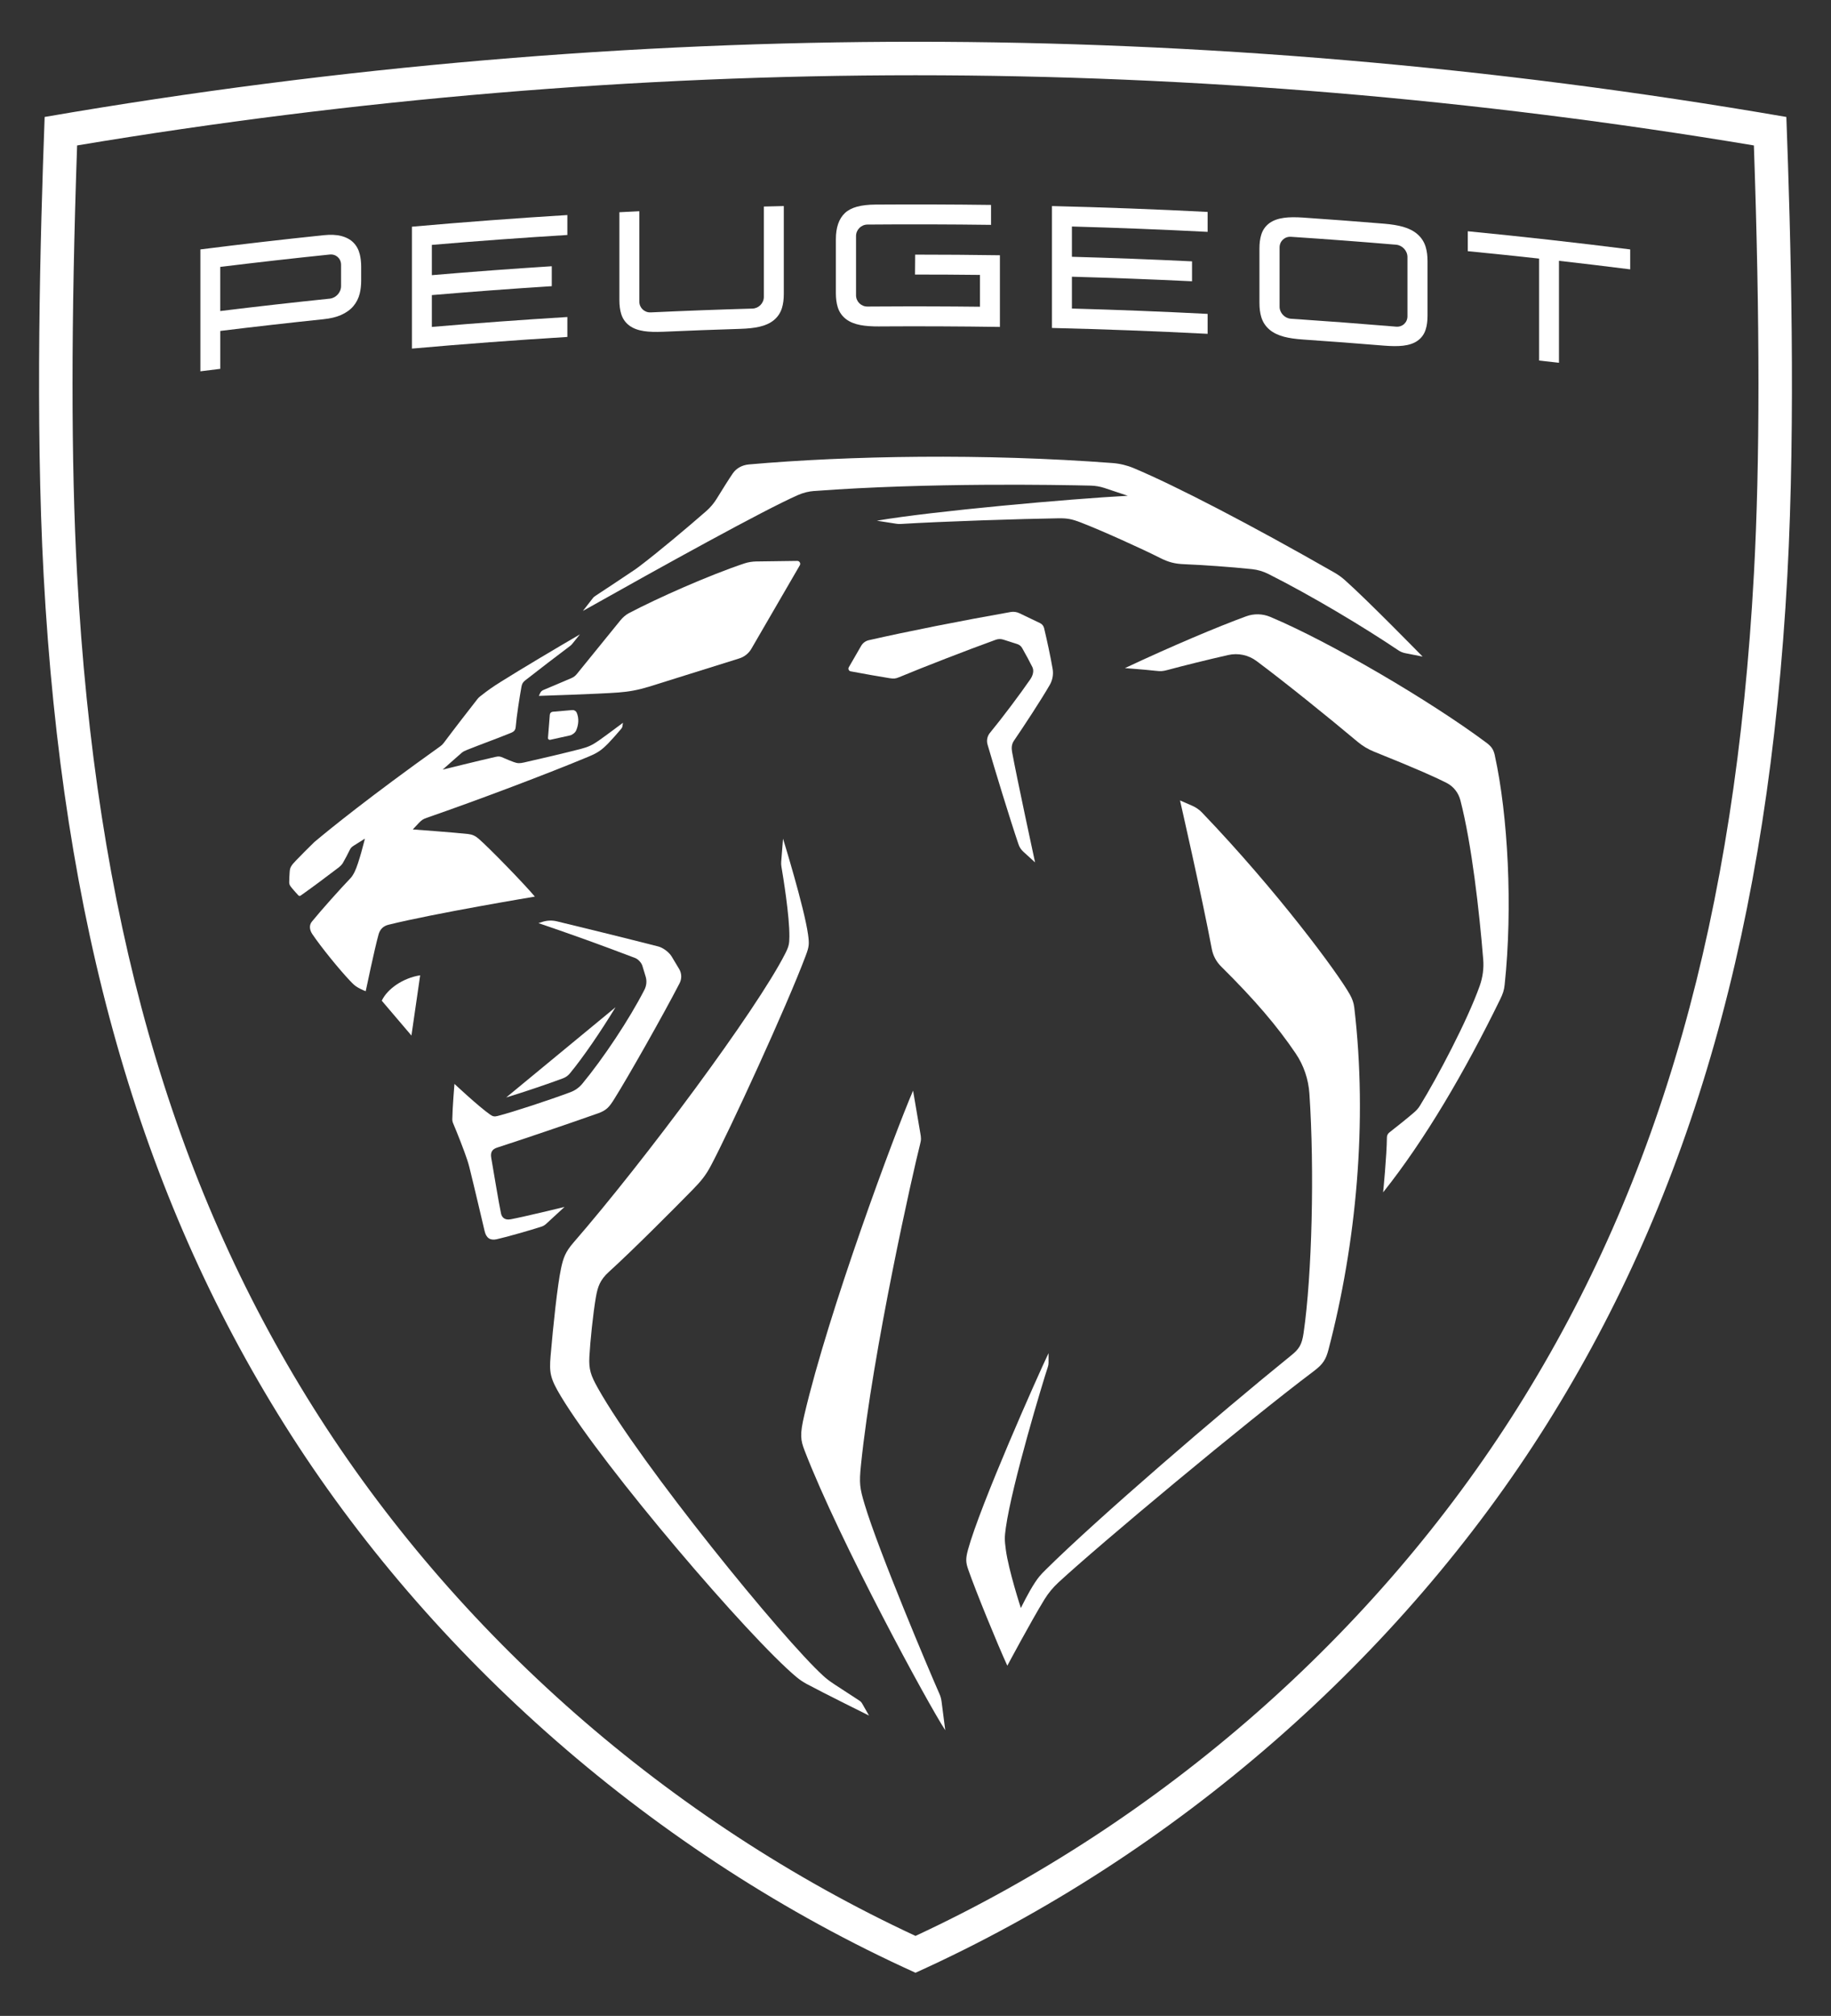 <?xml version="1.0" encoding="UTF-8"?><svg id="Logo" xmlns="http://www.w3.org/2000/svg" viewBox="0 0 1321.68 1454.29"><rect x="0" y="0" width="1321.68" height="1454.29" fill="#333333" stroke="none"/><defs><style>.cls-1{fill:none;}.cls-2{fill:#fff;}</style></defs><path class="cls-1" d="M646.46,1447.6c-189.07-87.93-353.29-232-462.42-405.67C74.95,868.35,17.56,666.41,3.43,406.41-1.14,322.32-1.14,217.21,3.43,85.06l.96-27.86,27.5-4.59C240.98,17.7,452.59,0,660.84,0s419.86,17.7,628.94,52.61l27.5,4.59,.97,27.86c4.57,132.14,4.57,237.26,0,321.35-14.13,259.99-71.52,461.94-180.61,635.52-109.13,173.66-273.35,317.73-462.42,405.67l-14.38,6.69-14.38-6.69h0Z"/><g><g><path class="cls-2" d="M368.48,879.63c-4.05,.77-6.22-1.38-6.81-4.11-1.6-7.38-5.75-32.65-7.05-40.09-.72-4.09,.54-6.33,4.22-7.53,18.02-5.83,48.36-16.09,72.78-24.69,6.28-2.22,8.24-4.71,11.77-10.34,10.22-16.3,35.32-60.6,47.17-83.56,1.68-3.26,1.55-7.15-.34-10.29l-5.4-9c-1.85-3.09-6.2-6.34-9.69-7.23-24.82-6.35-57.67-14.4-73.18-18.13-3.45-.83-7.04-.69-10.42,.39l-2.84,.91c23.79,8.1,44.04,15.36,69.71,25.13,2.21,.84,4.61,3.4,5.29,5.66l2.36,7.75c.96,3.15,.65,6.53-.84,9.46-10.9,21.36-29.81,49.67-44.88,67.87-2.27,2.74-5.18,4.82-8.51,6.07-14.58,5.46-41.11,14.23-52.67,17.2-2.3,.59-3.44,.32-5.35-1.01-8.4-5.88-25.76-22.16-25.76-22.16,0,0-1.46,17.7-1.55,25.63-.01,.88,.16,1.75,.5,2.56,2.96,6.93,8.19,20.19,10.37,26.93,.57,1.75,1.02,3.28,1.47,5.07,2.92,11.64,10.97,45.9,10.97,45.9,1.17,5.19,4.1,6.99,8.68,6,5.9-1.28,24.77-6.58,32.5-9.15,1.19-.4,2.25-1.03,3.17-1.88,4.99-4.57,13.36-12.29,13.36-12.29,0,0-28.36,6.93-39.02,8.95v-.02Z"/><path class="cls-2" d="M411.25,774.5c9.64-11.63,22.39-30.29,33.06-47.85l-78.94,65.09c12.94-3.94,30.49-9.88,41.04-13.83,1.92-.72,3.59-1.9,4.85-3.42h-.01Z"/><path class="cls-2" d="M413.1,512.26l-14.12,1.21c-1.13,.1-2.02,1-2.11,2.13l-1.32,16.75c-.07,.87,.72,1.56,1.58,1.37l14.27-3.16c1.71-.38,3.78-1.96,4.48-3.57,1.74-4,2.21-8.65,.42-12.82-.54-1.25-1.83-2.02-3.18-1.9h-.02Z"/><path class="cls-2" d="M275.58,721.93l21.41,25.13,6.3-43.45c-12.4,1.89-23.79,9.86-27.71,18.31h0Z"/><path class="cls-2" d="M974.33,717.37c-8.73-15.52-52.24-74.41-106.69-131.2-1.98-2.06-4.36-3.71-6.98-4.86l-8.88-3.86s15.83,69.25,22.93,107.11c.9,4.82,3.26,9.24,6.75,12.69,24.33,24.11,40.38,42.88,53.81,62.72,5.84,8.62,9.21,18.65,9.91,29.04,3.7,55,1.92,130.58-4.21,172.69-1.24,8.54-3.31,11.55-8.88,16.06-52.68,42.61-139.82,117.62-177.22,154.62-3.94,3.9-5.39,5.65-7.8,9.29-4.91,7.43-10.17,18.41-10.17,18.41,0,0-8.88-27.22-10.85-42.07-.92-6.93-1-8.84,0-15.91,4.51-31.79,26.73-105.12,30.36-116.1,.31-.95,.47-1.94,.47-2.94v-6.89c-8.05,16.81-49.4,109.84-58.15,141.82-1.84,6.74-1.54,9.39,.22,14.43,5.36,15.41,20.99,53.6,28.17,69.24,0,0,16.99-31.84,26.84-47.88,2.76-4.49,6.13-8.53,9.99-12.11,29.4-27.21,135.16-115.5,184.56-152.64,6.63-4.98,8.64-8.51,10.44-15.4,19.99-76.32,28.38-164.07,18.6-246.89-.4-3.41-1.54-6.38-3.23-9.38h.01Z"/><path class="cls-2" d="M757.74,494.14c2.02-3.51,2.78-7.59,2.09-11.57-1.65-9.59-4.14-20.88-6.16-29.41-.38-1.6-1.46-2.93-2.94-3.64l-14.89-7.13c-1.96-.94-4.16-1.24-6.3-.87-35.96,6.35-73.79,13.83-102.39,20.33-2.34,.53-4.33,2.02-5.54,4.1l-8.9,15.41c-.69,1.19-.01,2.7,1.34,2.96,7.49,1.41,22.79,4.15,28.03,4.93,3.22,.48,4.31,.39,6.96-.71,18.12-7.52,47.76-19.03,69.79-27.02,1.75-.63,3.63-.66,5.4-.09l10.12,3.24c1.47,.47,2.71,1.48,3.47,2.83,2.77,4.88,5.66,10.23,7.39,13.76,1.23,2.51,.54,5.86-1.56,8.9-7.47,10.82-20.28,27.89-29.07,38.55-1.94,2.35-2.58,5.49-1.73,8.42,5.16,17.83,16.38,54.48,22.36,72.01,.74,2.15,1.82,3.79,3.5,5.33l8.44,7.68s-13.4-62.01-16.6-79.75c-.5-2.77-.31-5.59,1.28-7.91,7.07-10.35,19.75-29.63,25.9-40.33v-.02Z"/><path class="cls-2" d="M1079.06,545.13c-1.03-4.69-2.56-6.67-6.46-9.57-40.24-29.94-112.63-72.45-155.69-90.53-5.56-2.33-11.75-2.47-17.41-.4-20.53,7.52-53.37,21.34-87.49,37.36,0,0,15.02,1.12,22.2,1.95,3.66,.42,5.08,.35,8.64-.62,10.46-2.84,29.05-7.45,43.69-10.77,7.14-1.62,14.62-.03,20.49,4.35,20.06,14.94,52.3,40.91,72.92,58.24,3.59,3.01,7.66,5.44,12.01,7.18,31.45,12.61,45.26,18.9,52.31,22.52,4.94,2.54,8.49,7.09,9.88,12.47,8.17,31.55,13.64,79.89,16.48,114.78,.53,6.47-.33,12.94-2.5,19.06-8.86,25.04-30.87,66.64-43.18,86.53-1.1,1.78-2.26,3.16-4.4,5-4.36,3.76-12.05,9.96-17.67,14.31-1.1,.85-1.75,2.14-1.76,3.52-.13,13.53-2.73,39.67-2.73,39.67,30.18-37.85,58.89-86.91,84.39-139.04,2.1-4.29,2.9-6.7,3.33-10.72,5.95-55.91,2.37-122.33-7.08-165.29h.03Z"/><path class="cls-2" d="M678.16,1222.08c-7.1-15.96-44.06-103.41-54.06-136.88-3.53-11.84-3.98-15.05-2.62-28.39,8.41-82.24,37.95-213.1,42.6-231.04,.98-3.79,.85-4.82,.17-8.68-1.2-6.82-5.16-30.28-5.16-30.28-13.36,30.95-60.94,158.81-78.51,234.06-3.31,14.18-2.73,17.98,.25,25.7,25.27,65.49,89.65,183.77,101.49,201.65l-2.65-20.61c-.25-1.91-.72-3.77-1.5-5.52h0Z"/><path class="cls-2" d="M620.82,1227.18s-14.03-9.1-18.34-11.96c-4.47-2.97-6.01-4.26-8.13-6.17-29.26-26.51-131.96-152.71-162.74-207.57-5.16-9.2-6.67-13.54-6.17-22.81,.57-10.57,2.62-30.99,4.71-42.97,1.3-7.45,3.01-12.39,9.35-18.14,17.45-15.85,45.65-44.17,60.38-59.17,6.44-6.55,9.68-10.73,13.11-17.16,13.5-25.32,54.8-114.99,68.63-151.85,2.45-6.52,2.6-8.36,1.66-15.16-2.65-19.31-18.06-69.19-18.06-69.19l-1.32,16.69c-.09,1.15-.04,2.3,.15,3.44,1.23,7.22,5.91,35.81,5.76,50.51-.05,5.06-.3,6.92-3.03,12.29-20.73,40.78-101.65,149.55-152.79,208.42-5.76,6.63-7.4,11.03-8.99,18.53-2.64,12.44-5.64,40.81-7.57,63.37-1.04,12.12-.23,16.26,7.47,29.07,30.86,51.28,135.87,174.12,170.12,202.58,2.26,1.88,4.68,3.5,7.26,4.9,12.05,6.49,44.99,22.8,44.99,22.8l-5.09-8.93c-.35-.59-.81-1.1-1.38-1.5l.02-.02Z"/><path class="cls-2" d="M468.28,495.45l65.24-20.41c3.84-1.17,7.08-3.79,9.02-7.3l34.78-59.91c.83-1.42-.21-3.2-1.86-3.18l-29.73,.4c-2.57,.03-5.85,.55-8.29,1.37-25.85,8.63-62.74,25.02-83.5,35.93-2.34,1.23-4.53,3.22-6.19,5.27l-31.41,38.67c-1.03,1.27-2.36,2.27-3.86,2.91l-20.35,8.63c-.98,.41-1.76,1.18-2.21,2.14l-.95,2.05s42.98-1.35,57.46-2.45c7.9-.6,14.28-1.83,21.86-4.13h-.01Z"/><path class="cls-2" d="M587.81,354.22c82.15-6.18,176.56-4.43,199.45-3.89,3.42,.08,6.8,.66,10.04,1.73l16.77,5.6c-41.23,2.17-140.84,11.05-181.15,17.98l14.21,2.22c1.01,.16,2.01,.21,3.03,.14,29.82-1.85,88.2-3.72,113.83-4.09,6.25-.09,9.51,.48,15.88,2.91,14.92,5.7,44.87,19.28,57.23,25.55,6.47,3.29,10.98,4.38,17.6,4.65,13.4,.55,33.9,1.97,49.07,3.58,4.11,.44,8.1,1.62,11.8,3.48,31.18,15.69,68.36,37.96,93.83,55.08,1.49,1,3.14,1.69,4.91,2.04l12.59,2.48s-40.38-41.29-56.3-55.33c-2.29-2.03-4.79-3.8-7.45-5.32-60.16-34.41-114.25-62.47-144.73-75.28-4.89-2.05-10.05-3.3-15.33-3.7-93.06-7.05-190.49-5.32-262.48,1-5.14,.45-9.24,2.94-11.68,6.49-2.8,4.08-7.41,11.45-11.6,18.25-2.05,3.32-4.56,6.31-7.49,8.88-12.98,11.36-34.79,29.72-48.6,40.13-1.19,.9-1.79,1.35-2.74,2-5.75,3.95-24.86,16.54-28.32,18.81-1.32,.86-1.62,1.1-2.58,2.34-1.11,1.43-6.84,8.79-6.84,8.79,57.31-32.22,130.31-72.64,155.31-83.63,3.73-1.64,7.69-2.62,11.75-2.92v.03Z"/><path class="cls-2" d="M320.28,536.01c-.71,.95-1.59,1.76-2.56,2.45-51,36.39-79.57,59.57-90.9,69.09-4.6,4.51-9,8.9-13.02,13.07-3.6,3.73-4.44,5.13-4.68,8.08-.2,2.5-.37,5.84-.36,7.77,0,1.08,.28,1.93,.88,2.83,.72,1.08,4.75,5.66,5.7,6.61,.44,.44,1.11,.59,1.62,.23,7.55-5.3,18.15-13.18,27.74-20.5,.77-.59,2.18-2.02,2.71-2.93,1.62-2.79,3.76-6.82,4.97-9.37,.8-1.69,1.33-2.23,3.28-3.46,1.93-1.22,7.74-4.87,7.74-4.87,0,0-4.34,17.85-7.45,24.02-1.07,2.13-2.09,3.61-2.89,4.45-7.51,7.83-21.14,23.05-27.93,31.4-2.27,2.79-1.51,6.29,.33,9.02,6.26,9.29,19.26,25.29,27.18,33.65,2.44,2.57,3.55,3.64,5.78,4.91,3.26,1.86,5.57,2.61,5.57,2.61,0,0,6.52-31.27,9.29-40.99,.94-3.3,3-5.93,7.13-6.95,33.45-8.3,105.67-20.3,105.67-20.3-7.6-9.09-32.99-35.23-40.67-41.83-2.31-1.99-4.47-2.98-7.5-3.33-9.33-1.07-39.92-3.3-39.92-3.3,0,0,2.65-2.93,4.62-4.94,1.82-1.86,2.88-2.57,5.34-3.42,37.5-12.99,87.51-31.9,116.75-44.1,6.35-2.65,9.38-4.52,14.45-9.75,2.2-2.28,6.66-7.26,9.2-10.3,.52-.62,.8-1.08,.94-1.87,.16-.91,.38-2.56,.38-2.56,0,0-12.49,9.37-17.41,12.8-4.54,3.16-7.46,4.61-12.81,6-10.31,2.68-29.64,7.27-41.15,9.83-3.14,.7-4.65,.73-7.49-.31-1.84-.67-5.37-2.06-7.45-3.04-2.27-1.06-3.3-1.21-5.75-.66-10.21,2.3-38.06,9.16-38.06,9.16,0,0,12.82-11.43,13.78-12.17,1.21-.93,1.79-1.25,3.84-2.07,9.65-3.86,21.56-8.16,31.62-12.24,2.3-.94,3.28-2.05,3.47-4.32,.64-7.74,2.83-21.7,4.16-29.03,.38-2.09,1.04-3.23,2.71-4.55,5.86-4.65,27.53-21.25,32.68-25.05,.33-.32,.65-.63,.98-.94l5.83-7.2c-15.41,8.96-42.94,25.29-57.13,34.24-6.11,3.85-9.08,5.9-15.09,10.64-.67,.53-1.25,1.14-1.78,1.81-3.75,4.69-18.96,24.42-24.33,31.66v.02Z"/></g><g><path class="cls-2" d="M297.36,251.48v-87.94c37.36-3.31,74.76-6.11,112.18-8.4v14.38c-32.62,1.99-65.23,4.38-97.81,7.15v21.84c28.84-2.45,57.69-4.6,86.56-6.44v14.38c-28.87,1.84-57.73,3.99-86.56,6.44v22.96c32.58-2.77,65.19-5.15,97.81-7.15v14.38c-37.42,2.29-74.82,5.09-112.18,8.4h0Z"/><path class="cls-2" d="M144.65,267.88v-87.94c29.57-3.74,59.16-7.15,88.79-10.24,5.13-.54,9.3-.36,12.77,.52,3.75,.96,6.77,2.6,8.97,4.86,2.19,2.25,3.71,5.05,4.51,8.32,.67,2.74,1.01,5.74,1.01,8.92v10.27c0,3.19-.34,6.24-1.01,9.07-.82,3.41-2.36,6.48-4.56,9.12-2.22,2.65-5.26,4.83-9.01,6.49-3.43,1.51-7.58,2.5-12.67,3.03-24.84,2.59-49.66,5.41-74.46,8.45v27.34c-4.78,.59-9.55,1.18-14.32,1.78h-.02Zm14.32-43.49c26.32-3.23,52.67-6.21,79.03-8.93,4.52-.47,8.2-4.52,8.19-9.05v-15.42c0-4.53-3.68-7.84-8.19-7.37-26.36,2.72-52.71,5.7-79.03,8.93v31.84Z"/><path class="cls-2" d="M940.6,244.94c-5.56-.38-10.05-1.03-13.76-2.01-4.22-1.12-7.71-2.81-10.35-5.02-2.92-2.44-4.96-5.52-6.05-9.15-.89-2.97-1.33-6.32-1.33-10.24v-39.18c0-3.92,.43-7.22,1.33-10.08,1.09-3.5,3.13-6.33,6.05-8.41,2.63-1.88,6.12-3.13,10.34-3.7,3.7-.5,8.2-.56,13.76-.18,19.48,1.33,38.95,2.79,58.41,4.4,5.56,.46,10.06,1.2,13.75,2.25,4.22,1.21,7.7,2.98,10.33,5.26,2.92,2.52,4.95,5.66,6.04,9.32,.89,2.99,1.32,6.35,1.32,10.27v39.18c0,3.92-.43,7.21-1.33,10.04-1.08,3.47-3.11,6.24-6.04,8.25-2.63,1.82-6.1,2.98-10.33,3.46-3.71,.42-8.21,.39-13.75-.06-19.46-1.6-38.93-3.07-58.41-4.4h.02Zm-8.74-74.11c-4.53-.3-8.21,3.15-8.21,7.68v42.7c0,4.53,3.69,8.44,8.21,8.74,2.41,.16,4.83,.32,7.24,.48,.52,.05,1.06,.09,1.65,.13,19.38,1.32,38.75,2.78,58.12,4.38,.37,.02,.74,.05,1.11,.07,2.59,.21,5.18,.43,7.77,.65,4.53,.38,8.21-2.98,8.2-7.51v-42.7c0-4.53-3.68-8.53-8.2-8.91-25.28-2.14-50.58-4.04-75.89-5.71Z"/><path class="cls-2" d="M1110.98,260.11v-73.56c-17.15-1.89-34.31-3.67-51.48-5.34v-14.38c39.12,3.81,78.2,8.18,117.23,13.11v14.38c-17.13-2.16-34.27-4.22-51.41-6.17v73.56c-4.78-.54-9.56-1.08-14.34-1.6Z"/><path class="cls-2" d="M759.34,236.6v-87.94c37.46,.9,74.92,2.31,112.36,4.23v14.38c-32.64-1.67-65.29-2.96-97.95-3.86v21.84c28.91,.79,57.81,1.89,86.7,3.3v14.38c-28.89-1.4-57.79-2.5-86.7-3.3v22.96c32.66,.9,65.31,2.18,97.95,3.86v14.38c-37.44-1.92-74.89-3.33-112.36-4.23Z"/><path class="cls-2" d="M634.9,235.5c-5.56,.03-10.08-.28-13.79-.98-4.22-.8-7.71-2.23-10.36-4.25-2.93-2.23-4.97-5.16-6.06-8.71-.89-2.91-1.33-6.22-1.33-10.14v-38.86c0-8.4,2.19-14.75,6.51-18.84,4.31-4.09,11.38-6.06,22.25-6.14,27.75-.19,55.5-.1,83.25,.26v14.38c-29.74-.39-59.48-.47-89.22-.22-4.54,.04-8.23,3.76-8.23,8.29v42.74c0,4.52,3.69,8.17,8.23,8.13,2.39-.02,4.78-.04,7.18-.05,.54,0,1.11,.02,1.72,0,24.1-.15,48.21-.09,72.31,.18v-22.96c-15.62-.18-31.25-.27-46.87-.26,.04-4.79,.07-9.59,.11-14.38,20.39,0,40.78,.15,61.17,.45v51.71c-28.95-.43-57.91-.55-86.86-.37h0Z"/><path class="cls-2" d="M478.61,239.33c-5.56,.25-10.07,.1-13.78-.46-4.23-.64-7.72-1.94-10.36-3.86-2.92-2.11-4.96-4.96-6.05-8.47-.89-2.88-1.33-6.18-1.33-10.09v-63.35c4.8-.25,9.6-.49,14.4-.72v65.17c0,4.53,3.69,8.03,8.22,7.82,24.47-1.14,48.95-2.05,73.44-2.75,4.54-.13,8.22-3.91,8.22-8.44v-65.17c4.8-.13,9.6-.25,14.41-.36v63.35c0,3.91-.43,7.25-1.33,10.19-1.09,3.59-3.13,6.59-6.05,8.93-2.64,2.12-6.13,3.68-10.37,4.64-3.71,.84-8.22,1.32-13.78,1.49-18.55,.57-37.09,1.27-55.63,2.09h0Z"/></g><path class="cls-2" d="M1289.45,84.38c-214.22-36.92-425.27-54.26-628.61-54.26S246.45,47.46,32.23,84.38c-3.2,85.79-6.83,218.37-.72,330.88,13.63,250.83,68.92,445.54,173.99,612.74,104.75,166.7,266.96,310.05,455.34,395.17,188.38-85.12,350.58-228.47,455.34-395.17,105.07-167.2,160.36-361.91,173.99-612.74,6.12-112.52,2.48-245.09-.72-330.88Zm-23.41,329.57c-13.4,246.58-67.52,437.61-170.32,601.2-102.79,163.57-256.92,298.68-434.88,381.45-177.96-82.77-332.1-217.88-434.88-381.45C123.16,851.57,69.04,660.54,55.63,413.96c-4.38-80.55-4.37-181.79,.03-309.04,201.22-33.6,404.73-50.63,605.18-50.63s403.95,17.03,605.17,50.63c4.41,127.25,4.41,228.5,.03,309.04h0Z"/></g></svg>
